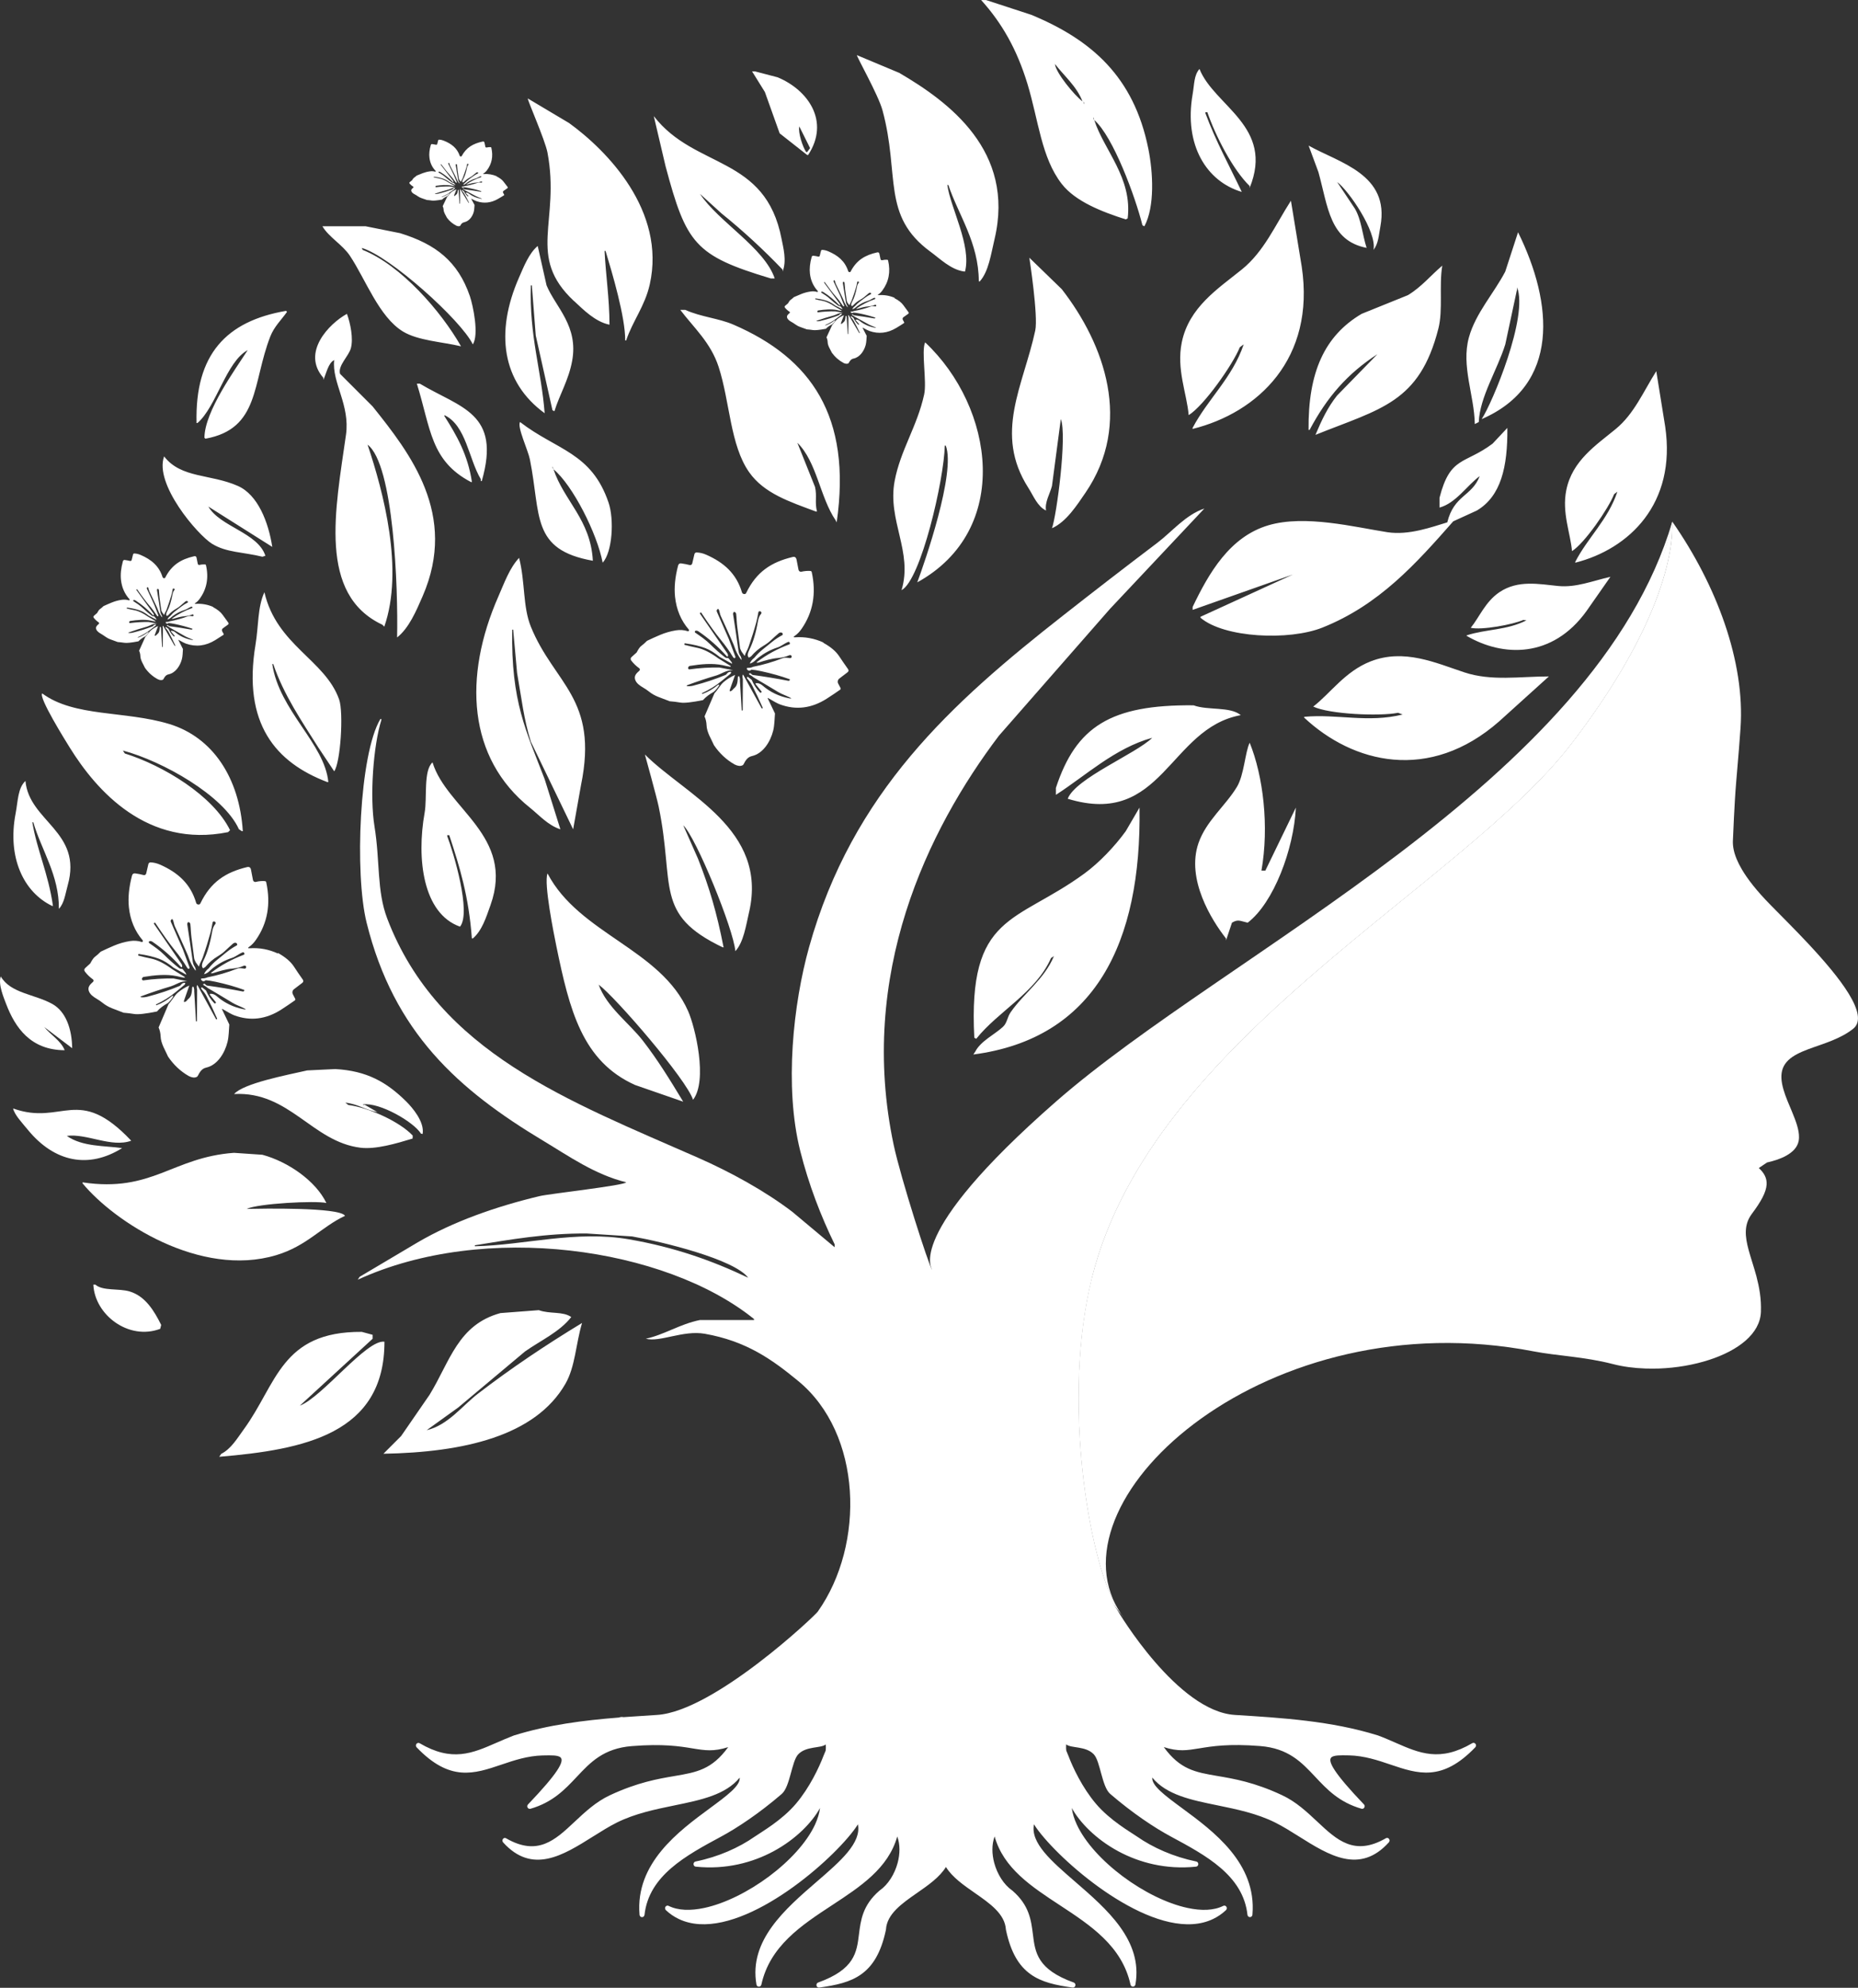 <?xml version="1.0" encoding="UTF-8"?>
<svg id="Calque_2" data-name="Calque 2" xmlns="http://www.w3.org/2000/svg" viewBox="0 0 342.36 366.15">
  <rect x="0" y="0" width="342.36" height="366.15" fill="#333333" stroke="none"/>
  <defs>
    <style>
      .cls-1 {
        fill: #fff;
        stroke-width: 0px;
      }
    </style>
  </defs>
  <g id="Calque_1-2" data-name="Calque 1">
    <g>
      <path class="cls-1" d="m127.71,202.57c2.74-3.56.38-13.4-.91-16.31-5.08-11.5-20.06-14.2-25.91-25.37-.73,1.76,1.18,11.2,1.63,13.41,2.43,11.8,4.77,21.17,14.49,25.55,2.96,1.03,5.92,2.05,8.88,3.08-2.43-4.01-4.66-7.65-7.43-11.23-2.51-3.24-6.69-6.22-8.15-10.33,3.2,2.4,16.21,17.5,17.39,21.2Zm72.29-111.79c8.76-12.81,3.53-27.37-4.35-37.51-1.99-1.93-3.99-3.87-5.98-5.8,0,0,1.66,10.75,1.09,13.41-2.21,10.23-7.69,18.96-1.27,28.99.92,1.43,1.67,3.43,3.26,4.17-.28-1.52.72-3.08,1.09-4.53.54-4.11,1.09-8.21,1.63-12.32,1.19,3.01-.79,17.83-1.63,20.11,2.63-1.16,4.59-4.23,6.16-6.52Zm-73.74-33.7h-.91c2.52,3.32,5.61,6.02,7.07,10.51,2.09,6.45,2.11,14.4,5.62,19.39,2.75,3.91,7.43,5.43,12.32,7.25h.18c-.44-1.79.03-2.78-.36-4.53-1.09-2.72-2.17-5.44-3.26-8.15,3.61,3.53,4.16,10.06,7.07,14.31.06.12.12.24.18.36,2.82-19.61-4.79-30.27-19.02-36.42-2.75-1.19-5.96-1.4-8.88-2.72Zm45.22-10.69c1.7,1.24,3.72,3.28,6.16,3.62h.18c1.22-4.78-2.69-11.72-3.26-15.94h.18c1.88,5.57,5.59,10.6,5.62,17.76h.18c1.64-1.83,2.06-5.02,2.72-7.79,3.84-16.22-8.41-25.27-17.57-30.62-2.6-1.09-5.19-2.17-7.79-3.26-.15.11,3.95,7.34,4.71,10.15,3.26,11.98-.26,19.41,8.88,26.09Zm-33.44,121.58c3.48-15.23-11.74-21.53-19.21-28.99,0,0,2.17,7.82,2.54,9.6,3.02,14.59-.94,19.82,11.78,25.91h.18c-1.26-6.4-2.58-10.9-4.71-16.31-.91-2.05-1.81-4.11-2.72-6.16,2.33,2.18,9.25,19.05,9.6,23.19,1.53-1.7,1.94-4.64,2.54-7.25Zm5.62-143.41c1.69,1.33,3.38,2.66,5.07,3.99h.18c4.07-6.21-.03-11.99-5.62-14.31-1.39-.36-2.78-.72-4.17-1.09h-.54c.79,1.27,1.57,2.54,2.36,3.8.91,2.54,1.81,5.07,2.72,7.61Zm3.62-1.27c.66,1.33,1.33,2.66,1.99,3.99-.18.24-.36.48-.54.73h-.18c-.63-.89-1.53-3.62-1.27-4.71Zm37.5,165.88c-1.55,1.41-4.1,2.62-5.07,4.53-.12.18-.24.36-.36.54,22.37-2.93,31.01-20.5,30.62-45.48-.85,1.45-1.69,2.9-2.54,4.35-2,2.76-4.86,5.78-7.61,7.79-12.65,9.25-21.49,7.28-20.29,30.26.12.06.24.12.36.18,4.07-5.1,10.98-8.51,13.77-14.86.18-.12.36-.24.54-.36-1.75,4.23-5.55,6.84-7.97,10.33-.67.96-.62,1.96-1.45,2.72Zm43.85-57.44c-1.99-1.64-6.04-.83-8.7-1.81-15.29-.15-21.66,3.93-25.37,15.22v1.27c5.53-3.55,10.85-8.6,17.76-10.51-3.04,2.97-14.1,7.44-15.58,11.23,17.5,5.37,18.66-12.99,31.89-15.4Zm-1.63,38.23c1.17-.7,1.52-.3,2.9,0,4.77-3.63,8.5-13.5,8.88-21.2-1.87,3.86-3.74,7.73-5.62,11.6h-.72c1.43-8.14.33-17.39-2.17-23.55-.85,1.73-1.02,5.95-2.36,8.15-2.11,3.49-5.65,6.24-7.07,10.33-2.3,6.65,2.4,14.18,5.07,17.58v.36c.36-1.09.72-2.17,1.09-3.26Zm38.23-76.46c3.02-.79,5.1-4.1,7.43-5.8-1.47,3.79-4.73,3.45-5.98,8.52-2.79.83-7.04,2.43-11.05,1.81-5.98-.93-15.17-3.27-21.92-1.27-7.1,2.11-10.94,8.75-13.95,15.04v.54c6.16-2.17,12.32-4.35,18.48-6.52-5.68,2.6-11.35,5.19-17.03,7.79v.18c4.37,3.72,16.32,4.26,22.47,1.81,10.47-4.18,17.24-11.78,24.1-19.57,1.45-.66,2.9-1.33,4.35-1.99,4.42-2.63,5.69-7.97,5.62-15.22-.91.97-1.81,1.93-2.72,2.9-5.17,3.88-7.8,2.25-9.78,9.97v1.81Zm7.25-15.76c.2-4.65,3.41-9.57,4.89-14.31.72-3.38,1.45-6.76,2.17-10.15v-.36c2.11,5.37-4.55,21.28-6.52,24.28,14.45-6.26,13.19-21.29,6.7-34.42-.79,2.42-1.57,4.83-2.36,7.25-2.04,3.93-5.48,7.68-6.7,12.14-1.44,5.27,1,10.62,1.09,15.94.24-.12.48-.24.72-.36Zm-44.03-13.77c.24-.18.48-.36.72-.54-2.07,6.14-6.64,10.1-9.42,15.4v.18c12.02-2.98,22.66-12.92,20.11-29.9-.66-4.05-1.33-8.09-1.99-12.14-2.93,4.56-4.95,9.36-9.06,12.68-4.36,3.52-9.72,6.93-11.05,13.41-1.02,4.97.94,9.44,1.27,13.41,2.79-1.72,8.12-9.27,9.42-12.5Zm.36-28.63c-2.29-4.83-4.74-9.22-6.7-14.49v-.18h.36c1.49,4.32,4.68,10.57,7.79,13.59v.36c4.62-11.31-6.51-15.06-9.24-21.92-1.03,1.17-.93,2.77-1.27,4.71-1.6,9.29,2.55,16.01,9.06,17.94Zm23.01,10.33c-.82-2.58-.95-5.17-2.17-7.25-1.09-1.63-2.17-3.26-3.26-4.89,2.09,1.53,7.35,9.15,6.7,12.5.9-1.18.93-2.52,1.27-4.35,1.76-9.6-7.59-11.69-13.23-14.86.6,1.63,1.21,3.26,1.81,4.89,1.78,6.42,2.05,12.62,8.88,13.95Zm-56.17-11.78c2.53,3.24,7.42,5.13,11.78,6.52.12-.06.24-.12.36-.18.9-7.49-4.37-12.55-6.16-18.12-.26-.36-.14-.28-.18-.54.06.18.12.36.18.54,3.46,2.97,7.58,14.16,8.88,19.39.12.06.24.12.36.18,1.95-3.63,1.6-9.96.72-14.31-2.68-13.24-10.45-20.03-21.56-24.64-2.78-.91-5.56-1.81-8.33-2.72h-.91c3.86,4.27,6.59,9.1,8.52,15.4,2.06,6.76,2.56,13.63,6.34,18.48Zm4.17-14.68c-.26-.36-.14-.28-.18-.54.06.18.12.36.18.54Zm-.36-.54c-1.49-1.11-4.93-5.29-5.07-6.88,1.69,2.19,4,4.1,5.07,6.88Zm41.85,60.52c3.21-6.04,6.96-10.36,12.5-13.95-2.48,2.54-4.95,5.07-7.43,7.61-1.74,2.19-2.79,4.42-3.99,7.25,11.99-4.82,19.17-5.9,22.65-19.57.88-3.45.1-7.92.72-11.6-2.13,1.8-3.83,3.93-6.34,5.44-2.84,1.15-5.68,2.3-8.52,3.44-6.85,4.05-9.88,10.78-9.78,21.38h.18Zm-70.84-16.13c-.74,1.62.34,7.24-.18,9.6-1.29,5.9-4.37,10.25-5.44,15.94-1.37,7.29,3.41,13.02,1.27,20.11,3.56-1.85,7.84-20.36,7.97-26.63h.18c1.9,4.9-3.91,21.58-5.25,25.19,17.52-9.68,14.17-32.24,1.45-44.21ZM9.58,166.87h.18c-.88-6.08-2.95-10.25-3.8-15.4h.18c1.45,5.04,4.77,9.74,4.71,15.94.99-1.02,1.19-2.78,1.63-4.35,2.79-9.89-7.13-11.73-7.79-19.21-1.41,1.31-1.37,3.66-1.81,5.98-1.56,8.1,1.45,14.49,6.7,17.03Zm2.33,26.57c-.64-1.69-2.65-2.89-3.76-4.26,1.71,1.3,3.43,2.6,5.15,3.9-.05-3.59-1.18-6.77-3.66-8.15-3.26-1.82-7.69-1.94-9.5-5.07-.52,1.42.57,3.97.99,5.07,1.66,4.35,4.51,8.5,10.79,8.52Zm30.12-40.16c.12-.12.24-.24.36-.36-3.11-6.35-12.28-11.9-19.39-14.13-.12-.18-.24-.36-.36-.54,7.29,1.94,18.58,8.28,21.38,14.49.18.12.36.24.54.36h.18c-.62-9.8-5.53-17.32-13.59-19.75-8.14-2.46-17.44-1.24-23.37-5.62-.72.69,4.29,8.71,5.07,9.97,4.93,7.95,14.28,18.57,29.17,15.58Zm-29.72,55.95c3.68-.49,8.22,2.22,11.87.89-9.83-10.41-12.63-2.68-21.76-5.94.24,1.17,1.67,2.65,2.68,3.89,4.96,6.08,11.3,7.23,17.4,3.41-3.15-.46-7.31-.21-10.19-2.25Zm26.81-109.04c2.59,1.6,5.71,1.49,9.24,2.36.18-.06.36-.12.54-.18-1.39-4.26-8.34-5.33-10.51-9.06,3.93,2.48,7.85,4.95,11.78,7.43-.71-4.57-2.65-9.6-6.34-11.23-5.07-2.24-10.45-1.37-13.59-5.44-1.86,5.07,6.12,14.42,8.88,16.13Zm-15.22,137.7c-2.02-.61-4.96-.05-6.34-1.27h-.36c.24,5.54,6.48,10.35,12.32,8.15.06-.24.12-.48.18-.72-1.26-2.53-2.89-5.28-5.8-6.16Zm72.84,11.05c2.88-2.03,6.38-3.59,8.52-6.34-1.54-1.1-3.92-.52-5.98-1.27-2.36.18-4.71.36-7.07.54-7.83,2.14-9.28,8.87-13.05,15.04-1.75,2.54-3.5,5.07-5.25,7.61-1.09,1.09-2.17,2.17-3.26,3.26,14.81-.26,27.98-3.26,33.52-12.86,1.84-3.19,1.91-7.3,3.08-11.23-6.83,4.15-13.07,8.33-19.21,13.05-2.81,2.16-5.53,5.81-9.42,6.7,1.93-1.39,3.87-2.78,5.8-4.17,4.11-3.44,8.21-6.89,12.32-10.33ZM36.4,77.91c3.47-2.99,5.3-11.33,9.24-13.41-2.27,3.53-7.94,11.27-7.97,16.13.06.06.12.12.18.18,10.04-1.82,8.61-10.27,11.96-18.84.72-1.83,2.04-3.05,3.08-4.53-.06-.06-.12-.12-.18-.18-11.01,1.89-16.82,8.02-16.49,20.66h.18Zm34.43,169.23c-3.29-.45-11.42,10.2-15.58,11.78,4.47-4.11,8.94-8.21,13.41-12.32v-.73c-.66-.18-1.33-.36-1.99-.54-14.89-.1-15.66,9.62-21.74,17.94-1.16,1.59-2.35,3.63-4.17,4.53-.12.18-.24.36-.36.54,15.64-1.32,30.46-4.22,30.44-21.2Zm-19.93-15.94c5.64-1.69,8.3-5.19,12.68-7.25-1-1.62-15.57-1.32-18.12-1.27,2.1-1.01,12.69-1.55,14.68-1.09-1.97-4.08-7.06-7.6-11.78-8.88-1.75-.12-3.5-.24-5.25-.36-11.4.83-15.04,7.36-27.9,5.44v.18c5.87,7.11,21.69,17.43,35.69,13.23Zm49.46-155.09c-.61-7.93-2.85-14.21-2.54-23.55h.18c.24,3.08.48,6.16.72,9.24,1.03,4.59,2.05,9.18,3.08,13.77.12.06.24.12.36.18.94-3.06,2.6-5.68,3.26-9.24,1.21-6.5-3.05-9.92-4.71-13.95-.54-2.42-1.09-4.83-1.63-7.25-1.61,1.35-2.54,3.75-3.44,5.8-4.46,10.15-3.13,19.29,4.71,25Zm-2.72,72.66c1.72,1.38,3.3,3.23,5.62,3.99-.97-3.08-1.93-6.16-2.9-9.24-3.4-8.89-6.21-14.19-5.98-27.54h.18c.24,2.66.48,5.31.72,7.97.79,4.49,1.27,8.72,2.54,12.68,2.6,5.37,5.19,10.75,7.79,16.13.48-2.72.97-5.44,1.45-8.15,3.28-16-4.94-18.59-9.24-29.17-1.51-3.72-1.02-8.17-2.17-12.68-1.76,1.89-2.69,4.53-3.8,7.07-6.55,14.87-5.64,29.81,5.8,38.95Zm-14.86,5.07c1.94,5.85,3.59,11.27,4.17,19.02h.18c1.68-1.43,2.44-3.85,3.26-6.16,4.53-12.73-8.1-17.73-10.69-26.27-1.71,1.5-.97,6.55-1.45,9.24-1.53,8.54-.31,18.62,6.52,21.02,2.12-2.63-1.24-13.76-2.36-16.67v-.18h.36Zm23.01-98.38c1.7,1.58,3.89,3.82,6.52,4.35-.02-4.91-.71-9.34-.91-13.59h.18c1.23,4.06,3.66,12.21,3.62,16.49h.18c1.18-3.56,3.45-6.3,4.35-10.33,3.02-13.53-7.86-24.64-14.86-29.71-2.54-1.51-5.07-3.02-7.61-4.53-.15.14,3.18,7.64,3.62,9.96,2.41,12.75-3.97,19.09,4.89,27.36Zm-58.7,63.23c-2.44,14.63,3.73,21.77,13.23,25.37h.18c-.67-7.08-9.05-13.15-10.33-21.74h.18c1.94,5.71,5.32,10.62,8.33,15.4.97,1.45,1.93,2.9,2.9,4.35,1.16-1.55,1.76-10.8.91-13.23-2.59-7.33-11.48-9.92-13.77-19.75-1.27,2.74-1.07,6.26-1.63,9.6Zm94.94-67.4h.72c-1.89-5.64-10.4-10.46-13.77-15.58,1.33,1.21,2.66,2.42,3.99,3.62,3.98,3.21,7.71,6.66,11.23,10.33v.36c.81-2,.1-4.51-.18-5.98-2.96-15.48-15.97-12.82-23.55-22.65.72,3.08,1.45,6.16,2.17,9.24,3.82,14.26,5.39,16.46,19.39,20.66Zm-30.98,52.36c1.81-2,2.13-7.97,1.09-11.05-3.14-9.29-9.58-9.66-16.31-14.86-.59.86,1.47,5.17,1.81,6.89,2.07,10.28.15,16.63,11.6,18.66-.4-7.57-5.34-11.06-7.25-16.85-.26-.36-.14-.28-.18-.54.06.18.12.36.18.54,3.53,2.91,8.05,11.85,9.06,17.21Zm-33.7-32.98h-.54c2.58,8.29,2.5,14.2,9.97,18.12h.18c-.76-5.06-2.84-8.64-5.07-12.14v-.18c4,1.87,4.47,8.08,6.7,11.78v.36h.18c3.63-12.56-3.92-13.46-11.41-17.94Zm.22,138.15c.1.02.2.04.3.06.4-2.25-1.96-4.93-2.97-5.94-3.63-3.61-7.29-5.7-13.13-6.02-1.72.08-3.44.17-5.16.25-3.8.86-11.74,2.38-13.47,4.35,10.19-.54,14.39,8.8,23.29,9.89,2.79.34,6.56-.76,9.6-1.69,0-.18.01-.36.02-.55-2.42-2.58-8.11-5.15-11.88-5.64-.18-.14-.35-.28-.53-.42,2.23.22,3.87,1.41,5.91,1.74-.78-.45-1.56-.9-2.34-1.35l-.27.06-.03-.13c3.02-.4,9.27,3.18,10.66,5.38Zm-17.98-138.87c.53-1.1.89-3.12,1.99-3.62-.46,4.14,2.96,8.23,2.17,13.77-1.96,13.78-5.19,29.39,6.7,34.97.12.12.24.24.36.36,3.64-10.47-.13-24.73-3.08-33.52,4.82,3.61,5.64,26.37,5.44,35.51,2.19-1.73,3.52-4.87,4.71-7.61,6.52-15.02-2.28-26.28-9.24-34.97-1.99-1.99-3.99-3.99-5.98-5.98-.44-1.5,1.58-3.23,1.99-4.71.49-1.78-.08-4.59-.72-6.34-3.28,1.8-8.44,7.11-4.35,11.78v.36Zm4.89-22.83c2.87,4.3,5.36,11.27,9.78,13.95,2.77,1.68,7.25,1.9,10.69,2.72-3.68-6.47-11.08-14.96-18.12-17.76-.06-.12-.12-.24-.18-.36,5.09,1.43,18.32,13.3,20.47,17.76,1.17-1.77.05-7.14-.54-8.88-2.2-6.41-6.3-9.58-12.86-11.6-2.11-.42-4.23-.85-6.34-1.27h-7.97c1.15,1.98,3.71,3.39,5.07,5.44Zm193.12,84.17c.28.11.57.21.85.32-6.29,1.58-12.09-.12-18.05.42l-.15.1c9.02,8.49,23.13,12.05,36.02.72,3.04-2.75,6.09-5.5,9.13-8.25-5.42,0-10.56.9-15.57-.75-5.32-1.76-11.09-4.42-17.26-2.03-4.73,1.84-7.43,5.9-10.59,8.33,2.96,1.42,12.19,1.81,15.61,1.15Zm39.82-40.26c.2-.15.4-.3.6-.46-1.71,5.16-5.48,8.48-7.76,12.93v.15c9.9-2.51,18.67-10.85,16.57-25.09-.55-3.4-1.09-6.79-1.64-10.19-2.42,3.83-4.08,7.86-7.47,10.65-3.59,2.96-8.01,5.81-9.11,11.25-.84,4.18.77,7.93,1.05,11.25,2.3-1.44,6.69-7.79,7.76-10.49Zm-16.72,23.16c.19.03.38.05.56.08-3.62,1.84-7.41,1.6-10.97,2.75l-.08.08c6.71,3.95,15.84,4.18,22.12-4.54,1.47-2.1,2.94-4.21,4.41-6.31-3.31.75-6.32,2.01-9.62,1.69-3.5-.34-7.4-1.17-10.83,1.14-2.63,1.78-3.71,4.64-5.29,6.56,2.01.46,7.71-.58,9.7-1.45Z"/>
      <path class="cls-1" d="m201.18,235.36c11.14-44.47,68.08-71.84,88.51-98.56,20.08-26.26,18.31-40.06,18.45-40.69h0c-15.46,76.71-181.04,94.81-101.08,201.89,0,0,0,0,0,0-.36-.48-.69-.97-.99-1.48-.16-.25-.31-.5-.46-.76-4.95-8.34-10.03-38.01-4.42-60.39Z"/>
      <path class="cls-1" d="m151.7,118.4c1.34.74,2.31,1.55,2.9,2.44.54.8,1.08,1.6,1.64,2.38.18.24.15.46-.09.63l-1.51,1.15c-.27.21-.36.6-.19.92l.43.82c.05.1.02.23-.06.29-.72.51-1.54,1.06-2.46,1.65-2.82,1.81-5.71,2.16-8.67,1.06-.4-.15-1.11-.53-2.15-1.15-.09-.06-.12-.03-.07.07l1.33,2.76c-.09,1.06-.08,2.16-.33,3.16-.51,2.05-1.87,4.23-3.92,4.69-.8.18-1.18.8-1.54,1.51-.04.08-.11.15-.19.19-.39.19-.88.14-1.47-.16-1.51-.86-2.78-2.05-3.79-3.54-.49-1.13-1.33-2.37-1.37-3.7-.02-.55-.14-1.09-.37-1.61l1.83-4.26c.62-.65,1.06-1.52,1.67-2.05.63-.54,1.34-.98,2.13-1.33l-.96,2.71c-.1.28-.02.36.24.25.23-.1.34-.35.55-.51.62-.47.64-1.3.68-2.05,0-.05.04-.09.09-.14.05-.05.14-.03.17.04.11.26.15.52.12.76l.33,5.48s.01.03.03.02h.07s.08-.04.08-.09l.03-5.69c-.12-.47-.1-.75.05-.84l3.41,6.2c.04.07.08.08.14.02l.05-.05s.02-.03.02-.04c-.61-1.39-1.25-2.76-1.95-4.12-.26-.52-.61-.92-.97-1.36,0,0,0-.01,0-.02v-.13s0-.05.04-.04c.05,0,.09-.01.12-.05l.72.56c.39.91.89,1.68,1.52,2.32.07.07.15.07.23,0l.06-.05s.04-.08,0-.13l-1.08-1.34c-.06-.08-.01-.2.08-.2.45-.02.81.13,1.19.45,1.41,1.21,3.04,1.99,4.9,2.35.49.09.51.03.06-.19-.71-.35-1.44-.58-2.1-.98-1.48-.9-2.98-1.79-4.49-2.67-.22-.19-.47-.36-.74-.51-.21-.12-.2-.2.03-.26.01,0,.05,0,.11-.02.21.21.36.32.44.33,2.15.29,4.34.65,6.57,1.08.08.01.16-.02.2-.09l.05-.08s.01-.11-.04-.13c-1.61-.58-3.35-1.07-5.21-1.47-.75-.16-1.35-.26-1.82-.29-.32.28-.6.25-.84-.09-.07-.1,0-.24.11-.24.38.01.73-.05,1.04-.2,1.85-.36,3.66-.89,5.42-1.58.46-.18.87-.07,1.34-.02.18.02.29-.05.33-.22.03-.12-.03-.25-.14-.3-.1-.04-.2-.05-.3,0-.65.28-1.32.44-2.02.5-1.26.1-2.39.45-3.6.83-.1.03-.21.04-.32.03-.09-.01-.1-.05-.02-.11,1.78-1.36,3.77-2.44,5.97-3.26.09-.03.13-.13.1-.23l-.03-.09c-.04-.11-.16-.17-.27-.13-.72.28-1.27.8-2.02,1.04-1.22.39-2.37,1.01-3.48,1.86-.55.42-.79.87-1.59,1.1.14-.39.42-.75.84-1.07.47-.58.99-1.1,1.57-1.56.68-.54,1.24-1,1.7-1.37.57-.47,1.2-.88,1.89-1.25.06-.03.1-.11.09-.19-.04-.21-.17-.3-.39-.3-.13,0-.26.05-.36.14-.5.43-1,.88-1.5,1.35-.32.31-.77.64-1.34.98-.82.49-1.58,1.14-2.26,1.94l-.39.23c-.32-.26-.28-.76.1-1.51.65-1.27,1.18-3.01,1.57-5.24.1-.56.28-1,.56-1.31.06-.07.08-.14.07-.23-.02-.13-.11-.22-.25-.25-.18-.04-.29.04-.32.23-.11.67-.24,1.29-.39,1.84-.36,1.33-.83,2.82-1.39,4.44-.1.28-.22.56-.38.85-.14.26-.26.54-.35.86l-.56-.76c-.12-.28-.27-.46-.31-.77-.16-1.27-.33-2.54-.5-3.81-.11-.82-.11-1.6-.2-2.38-.02-.2-.13-.33-.32-.38-.11-.03-.19.05-.24.24-.02.06-.02.12-.01.18.37,2.35.7,4.6,1,6.76.05.32.15.61.31.86.15.23.23.46.24.7,0,.11-.02.12-.09.03-.53-.71-.93-1.49-1.21-2.34-.18-.55-.43-1.02-.64-1.54-.62-1.39-1.24-2.77-1.88-4.14-.14-.31-.19-.7-.3-1.04-.11-.32-.25-.35-.42-.07-.05.08-.06.18-.02.27l2.22,5.07,1.23,3.33s-.04.09-.06.12c-.05.09-.11.11-.2.06-.09-.06-.16-.11-.19-.17-.68-1.13-1.43-2.18-2.25-3.17-.94-1.14-2.15-2.81-3.61-5.02-.02-.04-.07-.05-.11-.02l-.12.08s-.04.07-.02.1l5.09,7.38c.08.12.11.26.08.4l-.02.08c-.02.08-.11.1-.16.05-1.64-1.82-3.38-3.35-5.23-4.61-.2-.13-.39-.18-.56-.13-.16.05-.19.27-.05.36.99.67,1.91,1.3,2.76,2.14.86.85,1.75,1.64,2.68,2.37.15.12.32.17.51.15.09,0,.16.03.22.1l.47.59c.12.14.16.3.14.48,0,.01,0,.01,0,0v-.08s-.01-.03-.02-.04l-2.27-1.25c-.95-.77-1.83-1.31-2.65-1.62-.99-.38-2.23-.67-3.72-.88-.07,0-.11.02-.12.09l-.02.1s.02.08.05.09c.76.2,1.54.38,2.32.54,1.13.23,2.43.88,3.91,1.96l2.23,1.38s.05.06.04.11c-.01.04-.03.05-.05.05-.47-.07-.94-.17-1.4-.29-1.92-.41-4.07-.2-6.09.13-.07.01-.13.05-.18.1-.12.13-.15.26-.11.39.04.1.13.16.23.15,1.85-.26,3.69-.38,5.53-.34l2.52.49c-.56-.02-1.11.1-1.64.35-.69.33-1.15.52-1.36.59-1.84.54-3.63,1.14-5.38,1.79-.29.11-.28.18.02.21.31.03.68,0,1.1-.12,2.09-.54,4.03-1.19,5.84-1.94.08-.03.15-.09.21-.17.24-.33.52-.46.84-.39-.01.18-.07.31-.19.39-.25.19-.78.62-1.6,1.3-1,.83-2.2,1.58-3.6,2.23,0,0-.01.01,0,.02l.03.07s.04.05.08.04c1.04-.38,2-.94,2.88-1.69.02-.02.05-.03.08-.03.03,0,.05,0,.07.02.05.03.06.07.03.13-.26.44-.58.83-.96,1.17-.85.47-1.52.98-2.01,1.54-2.08.42-3.47.57-4.17.45-.63-.11-1.29-.19-1.97-.24-.69-.26-1.4-.53-2.14-.82-.6-.24-1.15-.55-1.65-.95-.35-.28-.73-.53-1.12-.76-.58-.34-1.25-.79-1.46-1.48-.22-.74.32-1.2.78-1.61.14-.12.13-.35-.02-.46-.55-.39-1.03-.85-1.45-1.39-.19-.25-.18-.48.06-.69l.91-.82c.33-.62.59-1,.8-1.16.4-.31.78-.64,1.12-.99.78-.38,1.58-.74,2.41-1.09.95-.4,1.93-.68,2.93-.84.75-.12,1.47-.07,2.17.16.11.03.21-.04.22-.16,0-.06-.01-.11-.05-.16-1.43-1.66-2.27-3.67-2.52-6.02-.18-1.7,0-3.62.56-5.74.08-.32.28-.46.6-.41.56.08,1.07.18,1.54.3.21.05.42-.08.47-.3l.4-1.7c.04-.19.21-.32.39-.32.6.02,1.21.16,1.81.43,3.23,1.43,5.53,3.46,6.56,6.92.04.14.15.25.28.29.24.07.41.02.5-.18,1.89-3.91,4.64-5.68,8.55-6.62.4-.1.64.06.73.49.13.65.25,1.26.36,1.86.05.25.28.41.52.36.59-.13,1.15-.18,1.67-.14.13.01.22.09.25.22.86,3.93.23,7.41-1.87,10.44-.39.56-.81.99-1.25,1.29-.3.2-.27.29.08.27,1.8-.12,3.53.2,5.19.96h0Zm13.17-63.53c-.95-.41-1.93-.58-2.96-.51-.2.01-.22-.03-.05-.14.25-.16.49-.39.71-.69,1.2-1.61,1.56-3.47,1.07-5.56-.02-.07-.06-.11-.14-.12-.3-.02-.62,0-.95.08-.13.03-.27-.06-.3-.19-.07-.32-.13-.65-.21-.99-.05-.22-.18-.31-.41-.26-2.24.5-3.81,1.44-4.89,3.53-.05.1-.15.13-.29.09-.08-.02-.14-.08-.16-.16-.59-1.84-1.9-2.93-3.75-3.69-.35-.14-.69-.22-1.04-.23-.1,0-.2.07-.22.17l-.23.91c-.03.12-.15.19-.27.16-.27-.07-.56-.12-.88-.16-.18-.02-.29.05-.34.22-.32,1.13-.42,2.15-.32,3.06.14,1.25.62,2.32,1.44,3.21.02.02.03.05.03.09,0,.06-.07.1-.13.09-.4-.12-.81-.15-1.24-.08-.57.08-1.13.23-1.68.45-.47.19-.93.38-1.37.58-.2.19-.41.36-.64.53-.12.08-.27.29-.45.62l-.52.44c-.13.11-.14.23-.03.37.24.29.52.54.83.74.09.06.09.18.01.24-.26.22-.58.46-.45.86.12.36.5.61.83.79.22.12.44.26.64.41.29.21.6.38.94.5.42.16.83.3,1.22.44.39.03.77.07,1.13.13.4.06,1.19-.02,2.38-.24.28-.3.66-.57,1.15-.82.22-.18.4-.39.55-.63.02-.03.01-.05-.02-.07-.01,0-.02,0-.04-.01-.02,0-.03,0-.05.01-.5.4-1.05.7-1.64.9-.02,0-.04,0-.05-.02l-.02-.04s0,0,0-.01c.8-.35,1.48-.75,2.05-1.19.47-.36.77-.6.91-.69.07-.05.1-.12.11-.21-.18-.04-.34.04-.48.21-.03.04-.07.07-.12.09-1.03.4-2.14.74-3.34,1.03-.24.06-.45.08-.63.06-.17-.02-.18-.05-.01-.11,1-.35,2.02-.66,3.07-.95.12-.03.38-.14.78-.31.3-.13.62-.2.94-.19l-1.44-.26c-1.05-.02-2.1.04-3.16.18-.06,0-.11-.02-.13-.08-.03-.07,0-.14.06-.21.03-.03.06-.05.1-.05,1.16-.18,2.39-.29,3.48-.07.26.06.53.12.8.15.01,0,.02,0,.03-.03,0-.02,0-.04-.02-.06l-1.27-.73c-.84-.57-1.59-.92-2.23-1.04-.45-.08-.89-.18-1.32-.29-.02,0-.03-.02-.03-.05v-.05s.04-.06.08-.05c.85.11,1.56.27,2.12.47.47.17.97.45,1.51.86l1.3.66s.01.01.01.02v.04s0,0,0,0c.01-.1-.01-.18-.08-.25l-.27-.32s-.07-.06-.12-.05c-.11,0-.21-.02-.29-.08-.53-.39-1.04-.81-1.53-1.26-.49-.45-1.01-.79-1.58-1.14-.08-.05-.06-.17.03-.19.1-.03.2,0,.32.07,1.06.67,2.05,1.49,2.99,2.46.03.03.08.02.09-.02v-.04c.03-.08.01-.15-.04-.22l-2.91-3.93s0-.04,0-.05l.07-.04s.05,0,.06.01c.84,1.18,1.53,2.07,2.06,2.67.47.53.89,1.09,1.28,1.69.02.03.06.06.11.09.05.03.09.02.11-.03.01-.02.02-.04.03-.06l-.7-1.78-1.27-2.7s-.02-.1.01-.14c.1-.15.18-.13.24.04.06.18.09.39.17.55.36.73.72,1.46,1.07,2.21.12.28.26.52.37.82.16.45.39.87.69,1.25.04.04.05.04.05-.02,0-.13-.05-.25-.14-.37-.09-.14-.15-.29-.18-.46-.17-1.15-.36-2.35-.57-3.6,0-.03,0-.06,0-.09.03-.1.08-.14.14-.13.11.03.17.09.18.2.05.42.05.83.11,1.27.1.68.19,1.35.29,2.03.02.17.11.26.18.41l.32.41c.05-.17.12-.32.2-.46.09-.15.16-.3.22-.45.32-.86.59-1.65.79-2.37.09-.3.16-.62.22-.98.02-.1.08-.14.18-.12.08.02.13.06.14.13,0,.04,0,.08-.04.12-.16.17-.26.4-.32.7-.22,1.19-.52,2.12-.89,2.79-.22.4-.24.67-.06.8l.22-.12c.39-.43.82-.77,1.29-1.03.33-.18.58-.36.77-.52.28-.25.57-.49.85-.72.06-.05.13-.07.21-.08.13,0,.2.05.22.16,0,.04-.01.08-.05.1-.39.19-.75.41-1.08.66-.26.2-.58.44-.97.73-.33.24-.63.52-.89.83-.24.17-.4.36-.48.57.46-.12.6-.36.91-.58.63-.45,1.29-.78,1.99-.99.43-.13.74-.41,1.15-.55.06-.02.13,0,.16.07l.02.05s0,.1-.06.12c-1.25.44-2.39,1.01-3.41,1.74-.04.03-.04.05.01.06.06,0,.12,0,.18-.02.69-.2,1.33-.39,2.06-.44.4-.03.78-.12,1.15-.27.06-.02.11-.02.17,0,.06.03.1.09.08.16-.02.09-.08.13-.19.12-.27-.03-.5-.09-.77,0-1.01.37-2.04.65-3.09.84-.18.08-.38.11-.59.11-.07,0-.1.07-.06.13.14.18.3.2.48.05.27.02.61.07,1.04.15,1.06.21,2.06.47,2.98.78.03,0,.04.04.02.07l-.03.04s-.07.05-.12.05c-1.27-.23-2.53-.42-3.76-.58-.05,0-.13-.06-.25-.18-.03,0-.05,0-.06.01-.13.03-.14.07-.02.14.15.08.29.17.42.27.86.47,1.72.94,2.57,1.42.38.22.8.34,1.2.52.26.12.25.15-.03.1-1.06-.19-1.99-.61-2.8-1.25-.22-.17-.42-.25-.68-.24-.05,0-.08.06-.05.11l.62.71s.02.05,0,.07l-.03.03s-.09.04-.13,0c-.36-.34-.65-.75-.87-1.24l-.41-.3s-.04.03-.07.03c-.02,0-.03,0-.02.02v.07s0,0,0,.01c.21.23.4.45.55.72.4.72.77,1.45,1.11,2.19,0,0,0,.01,0,.02l-.03.03s-.06.03-.08-.01l-1.95-3.31c-.08.04-.09.19-.03.45l-.02,3.03s-.02.04-.04.04h-.04s-.01,0-.02-.01l-.19-2.92c.01-.13-.01-.26-.07-.4-.02-.04-.07-.05-.1-.02-.03.03-.05.05-.05.08-.03.4-.04.84-.39,1.09-.12.09-.18.22-.31.27-.15.06-.19.02-.14-.13l.55-1.44c-.45.18-.86.42-1.22.71-.35.28-.6.75-.95,1.1l-1.05,2.27c.13.28.2.56.21.86.02.71.5,1.37.78,1.97.58.8,1.3,1.43,2.16,1.89.34.16.62.19.84.09.05-.02.08-.06.11-.1.2-.37.42-.71.88-.8,1.17-.24,1.95-1.41,2.24-2.5.14-.54.14-1.12.19-1.68l-.76-1.47c-.03-.06-.02-.07.04-.04.59.33,1,.53,1.23.61,1.69.59,3.34.4,4.95-.57.52-.31.99-.61,1.4-.88.05-.04.07-.1.04-.16l-.24-.44c-.09-.17-.05-.38.11-.49l.86-.61c.13-.09.15-.21.05-.34-.32-.42-.63-.84-.93-1.27-.34-.47-.89-.91-1.66-1.3h0Zm-125.58,56.93c-1.03-.45-2.1-.64-3.23-.57-.22.02-.24-.04-.05-.16.28-.18.54-.44.78-.77,1.31-1.8,1.7-3.86,1.16-6.2-.02-.08-.07-.13-.15-.13-.33-.02-.67,0-1.04.09-.15.03-.29-.06-.32-.21-.07-.35-.15-.72-.22-1.1-.05-.25-.2-.35-.45-.29-2.44.56-4.14,1.61-5.32,3.93-.06.11-.16.15-.31.1-.08-.03-.15-.09-.18-.17-.64-2.05-2.07-3.26-4.08-4.11-.38-.16-.75-.25-1.13-.26-.11,0-.22.07-.24.19l-.25,1.01c-.03.13-.16.21-.29.18-.29-.07-.61-.13-.96-.18-.2-.03-.32.06-.37.25-.35,1.26-.46,2.4-.35,3.41.15,1.39.68,2.59,1.57,3.57.02.03.03.06.03.1,0,.07-.07.12-.14.1-.43-.13-.88-.16-1.35-.09-.63.09-1.23.26-1.82.5-.51.21-1.01.42-1.5.65-.21.21-.45.4-.7.59-.13.09-.29.32-.49.69l-.56.49c-.14.12-.16.26-.04.41.26.32.56.6.9.83.09.06.1.2.02.27-.29.25-.63.52-.49.96.13.41.55.67.91.88.24.14.47.29.69.45.31.23.65.42,1.03.56.46.18.9.34,1.33.49.42.03.83.08,1.23.14.43.07,1.3-.02,2.6-.27.31-.33.72-.64,1.25-.92.24-.2.44-.44.6-.7.02-.03.01-.06-.02-.08-.01,0-.03-.01-.04-.01-.02,0-.04,0-.05.02-.54.44-1.14.78-1.79,1.01-.02,0-.04,0-.05-.02l-.02-.04s0,0,0-.01c.87-.39,1.61-.83,2.24-1.33.51-.4.84-.66,1-.77.07-.05.11-.13.12-.23-.2-.04-.37.04-.52.23-.03.04-.08.08-.13.1-1.12.44-2.34.83-3.63,1.15-.26.06-.49.09-.69.07-.19-.02-.19-.06-.02-.12,1.09-.39,2.2-.74,3.34-1.06.13-.04.41-.15.84-.35.33-.15.67-.22,1.02-.21l-1.57-.29c-1.14-.02-2.29.05-3.44.2-.06,0-.12-.03-.15-.09-.03-.08,0-.16.07-.23.03-.03.07-.05.11-.06,1.26-.2,2.6-.33,3.79-.08.29.07.58.13.87.17.01,0,.02,0,.03-.03,0-.03,0-.05-.03-.06l-1.39-.82c-.92-.64-1.73-1.03-2.43-1.16-.49-.09-.97-.2-1.44-.32-.02,0-.04-.03-.03-.05v-.06s.05-.06.09-.06c.93.12,1.7.3,2.31.52.51.18,1.06.5,1.65.96l1.41.74s.01.01.02.02v.05s0,0,0,0c.02-.11-.01-.2-.09-.28l-.29-.35s-.08-.06-.14-.06c-.12,0-.22-.02-.32-.09-.58-.43-1.13-.9-1.67-1.41-.53-.5-1.1-.88-1.72-1.27-.09-.06-.07-.19.03-.22.11-.03.22,0,.35.08,1.15.74,2.23,1.66,3.25,2.74.03.03.09.02.1-.03v-.05c.03-.09.01-.17-.04-.24l-3.17-4.38s0-.05.01-.06l.07-.05s.05,0,.07.01c.91,1.31,1.66,2.3,2.25,2.98.51.59.97,1.21,1.4,1.88.02.03.06.07.12.1.05.03.09.02.12-.03.01-.02.03-.04.04-.07l-.76-1.98-1.38-3.01c-.02-.05-.02-.11.01-.16.11-.16.2-.15.26.04.07.2.1.43.19.62.4.81.78,1.63,1.17,2.46.13.31.29.58.4.91.17.51.42.97.75,1.39.04.05.06.04.05-.02,0-.14-.06-.28-.15-.42-.1-.15-.16-.32-.19-.51-.19-1.28-.39-2.62-.62-4.01,0-.03,0-.07,0-.11.04-.11.09-.16.15-.14.12.03.18.1.2.22.05.47.05.93.12,1.41.11.76.21,1.51.31,2.26.03.19.12.29.19.46l.35.45c.06-.19.13-.36.22-.51.1-.17.18-.34.24-.5.35-.96.64-1.84.87-2.63.09-.33.17-.69.24-1.09.02-.11.09-.16.2-.14.09.02.14.07.16.15,0,.05,0,.09-.04.13-.17.19-.28.44-.35.78-.24,1.32-.57,2.36-.97,3.11-.24.44-.26.74-.06.89l.24-.14c.42-.48.89-.86,1.4-1.15.36-.2.64-.4.83-.58.31-.28.62-.55.93-.8.06-.05.14-.08.23-.09.14,0,.22.05.24.18,0,.05-.01.09-.05.11-.43.21-.82.46-1.18.74-.28.22-.64.49-1.06.81-.36.27-.68.58-.97.93-.26.19-.43.4-.52.64.5-.13.65-.4.99-.65.69-.5,1.41-.87,2.16-1.1.47-.14.81-.45,1.26-.62.07-.02.14.01.17.08l.02.05c.02.05,0,.12-.06.13-1.37.49-2.6,1.13-3.71,1.94-.05.03-.04.05.02.06.07,0,.13,0,.2-.02.75-.22,1.45-.43,2.24-.49.43-.03.85-.13,1.26-.3.06-.03.12-.02.18,0,.07.03.11.11.09.18-.02.1-.09.14-.21.13-.29-.03-.54-.1-.83.01-1.09.41-2.22.72-3.37.94-.19.09-.41.13-.65.12-.07,0-.11.08-.07.14.15.2.32.22.52.05.29.02.67.08,1.13.17,1.16.24,2.24.53,3.24.87.03.01.04.05.02.08l-.03.05s-.08.06-.13.05c-1.39-.25-2.75-.47-4.09-.64-.05,0-.14-.07-.28-.2-.04,0-.06.01-.07.01-.14.03-.15.08-.02.15.17.09.32.19.46.3.94.52,1.87,1.05,2.79,1.58.41.24.87.38,1.31.58.28.13.27.17-.04.11-1.16-.21-2.17-.68-3.05-1.4-.23-.19-.46-.28-.74-.27-.06,0-.09.07-.05.12l.67.79s.02.05,0,.07l-.04.03s-.1.04-.14,0c-.39-.38-.71-.84-.95-1.38l-.45-.33s-.05.04-.08.03c-.02,0-.03,0-.03.03v.07s0,0,0,.01c.22.26.44.5.6.81.43.8.83,1.62,1.21,2.44,0,0,0,.02-.01.03l-.03.03s-.06.03-.09-.01l-2.12-3.68c-.09.05-.1.22-.03.5l-.02,3.38s-.02.05-.05.05h-.05s-.02,0-.02-.01l-.2-3.25c.01-.14-.01-.29-.08-.45-.02-.04-.07-.05-.1-.02-.03.03-.05.06-.06.09-.03.44-.04.94-.42,1.22-.13.1-.2.24-.34.31-.16.07-.21.02-.15-.15l.6-1.61c-.49.2-.93.47-1.32.79-.38.32-.65.83-1.04,1.22l-1.14,2.53c.14.31.22.63.23.95.02.79.54,1.53.85,2.2.63.89,1.41,1.59,2.36,2.1.37.18.67.21.92.1.05-.02.09-.06.12-.11.22-.42.46-.79.96-.89,1.28-.27,2.12-1.57,2.44-2.78.16-.6.15-1.24.2-1.88l-.83-1.64c-.03-.06-.02-.07.04-.04.64.37,1.09.59,1.33.68,1.84.65,3.64.44,5.39-.63.57-.35,1.08-.68,1.53-.98.06-.04.07-.11.04-.17l-.27-.49c-.1-.19-.05-.42.12-.54l.94-.68c.15-.11.16-.23.06-.38-.35-.47-.68-.94-1.02-1.41-.37-.53-.97-1.01-1.8-1.45h0Zm11.92,63.84c-1.66-.77-3.4-1.09-5.21-.97-.35.03-.38-.06-.08-.27.45-.31.87-.74,1.26-1.31,2.12-3.06,2.74-6.58,1.88-10.56-.03-.14-.11-.21-.25-.23-.53-.04-1.09,0-1.68.15-.24.06-.47-.11-.52-.36-.12-.6-.24-1.23-.36-1.88-.08-.43-.33-.59-.73-.49-3.94.95-6.7,2.74-8.6,6.69-.09.19-.26.25-.5.18-.14-.04-.24-.15-.28-.3-1.03-3.5-3.35-5.55-6.59-7-.61-.27-1.22-.42-1.82-.44-.18,0-.35.13-.39.32l-.4,1.72c-.05.22-.27.36-.47.3-.47-.13-.99-.23-1.55-.31-.32-.04-.52.1-.6.42-.56,2.15-.75,4.08-.57,5.81.25,2.37,1.09,4.4,2.53,6.08.04.05.05.1.05.16-.01.12-.12.2-.22.16-.7-.23-1.43-.28-2.18-.16-1.01.16-1.99.44-2.95.85-.83.35-1.63.72-2.42,1.1-.35.35-.72.69-1.13,1-.2.16-.47.55-.8,1.17l-.91.83c-.23.21-.25.44-.06.69.42.55.91,1.02,1.46,1.41.15.11.16.34.02.46-.46.42-1.01.88-.79,1.63.21.69.89,1.15,1.47,1.49.39.23.77.49,1.12.77.5.4,1.06.72,1.66.96.74.3,1.46.57,2.15.83.69.06,1.35.14,1.98.24.7.12,2.1-.04,4.19-.46.49-.57,1.17-1.09,2.02-1.56.39-.35.71-.74.97-1.19.03-.06.02-.1-.03-.13-.02-.01-.04-.02-.07-.02-.03,0-.06,0-.08.03-.88.76-1.85,1.33-2.89,1.71-.04.01-.07,0-.08-.04l-.03-.07s0-.01,0-.02c1.4-.66,2.61-1.42,3.61-2.26.83-.69,1.36-1.13,1.61-1.32.12-.09.18-.22.19-.4-.32-.07-.6.07-.84.4-.05.08-.12.13-.21.17-1.82.76-3.77,1.41-5.87,1.96-.43.11-.8.15-1.11.12-.31-.03-.31-.1-.02-.21,1.76-.66,3.56-1.26,5.41-1.81.21-.06.67-.26,1.37-.59.54-.25,1.09-.37,1.65-.35l-2.54-.5c-1.85-.03-3.7.08-5.56.35-.1.01-.2-.05-.24-.15-.05-.13-.01-.26.11-.39.05-.06.11-.09.18-.1,2.04-.33,4.2-.55,6.13-.14.46.12.93.22,1.4.29.02,0,.04-.01.05-.05.01-.05,0-.08-.04-.11l-2.24-1.39c-1.48-1.09-2.79-1.75-3.93-1.98-.79-.16-1.56-.34-2.33-.55-.04,0-.06-.05-.05-.09l.02-.1c.01-.07.05-.1.12-.1,1.5.21,2.74.51,3.74.89.82.31,1.71.86,2.66,1.64l2.29,1.26s.02.02.02.04v.08s0,.01,0,0c.02-.18-.02-.34-.14-.48l-.47-.6c-.06-.07-.13-.1-.22-.1-.19.01-.36-.04-.51-.16-.93-.73-1.83-1.54-2.69-2.4-.85-.85-1.78-1.49-2.77-2.17-.14-.1-.11-.32.05-.37.17-.05.36,0,.56.13,1.86,1.27,3.61,2.82,5.26,4.66.05.06.14.03.16-.05l.02-.08c.03-.15,0-.28-.08-.41l-5.12-7.46s-.01-.08.02-.1l.12-.08s.09-.01.11.02c1.48,2.23,2.69,3.92,3.63,5.07.82,1,1.57,2.07,2.26,3.21.04.06.1.12.19.17.08.05.15.03.2-.06.02-.03.04-.08.06-.12l-1.24-3.37-2.24-5.12c-.04-.09-.03-.19.02-.27.18-.28.32-.25.43.08.11.34.16.74.3,1.05.64,1.38,1.27,2.78,1.89,4.18.21.52.47,1,.65,1.55.28.86.69,1.65,1.22,2.37.06.08.09.07.09-.03,0-.24-.09-.48-.24-.71-.16-.26-.26-.55-.31-.87-.3-2.18-.64-4.46-1.01-6.84,0-.06,0-.12.01-.18.06-.19.14-.27.24-.24.19.05.29.18.32.38.09.8.09,1.58.2,2.41.17,1.29.34,2.57.5,3.85.04.32.19.5.31.78l.56.77c.09-.32.21-.61.35-.87.16-.29.28-.58.38-.86.57-1.64,1.03-3.14,1.4-4.49.15-.56.28-1.18.39-1.86.03-.19.14-.27.32-.23.14.03.23.11.25.25.01.08,0,.16-.07.23-.27.32-.46.76-.56,1.33-.39,2.25-.92,4.01-1.57,5.3-.39.75-.42,1.26-.1,1.52l.39-.24c.69-.81,1.44-1.47,2.27-1.96.58-.35,1.03-.68,1.35-.99.5-.48,1-.93,1.5-1.37.1-.09.23-.14.37-.15.22,0,.35.09.4.3.01.08-.02.15-.09.19-.69.37-1.32.79-1.9,1.26-.46.38-1.03.84-1.71,1.39-.58.46-1.1.99-1.57,1.58-.42.32-.7.69-.85,1.08.8-.23,1.05-.68,1.6-1.11,1.11-.86,2.28-1.49,3.5-1.88.75-.24,1.31-.77,2.03-1.05.11-.04.23.02.27.13l.03.09c.04.09-.01.2-.1.23-2.21.83-4.21,1.92-6,3.3-.08.06-.07.09.02.11.11.01.22,0,.32-.03,1.22-.38,2.35-.74,3.62-.84.7-.06,1.38-.22,2.03-.51.1-.04.2-.04.3,0,.11.05.17.18.14.3-.04.17-.15.24-.33.22-.47-.05-.88-.17-1.35.02-1.77.69-3.58,1.23-5.45,1.59-.31.15-.66.21-1.05.2-.12,0-.18.14-.11.24.24.34.52.37.84.09.47.03,1.08.13,1.83.29,1.87.4,3.62.9,5.24,1.49.05.02.07.08.04.13l-.05.08c-.05.07-.12.1-.2.09-2.24-.43-4.45-.8-6.61-1.09-.08,0-.23-.12-.45-.34-.06.01-.09.02-.11.02-.23.06-.24.14-.03.26.27.15.52.33.74.52,1.52.89,3.03,1.79,4.52,2.7.67.41,1.4.64,2.11,1,.46.23.44.29-.06.19-1.87-.37-3.51-1.16-4.92-2.38-.38-.33-.74-.48-1.19-.46-.09,0-.14.12-.08.2l1.09,1.35s.03.09,0,.13l-.06.05c-.08.07-.15.07-.23,0-.63-.64-1.14-1.43-1.53-2.35l-.73-.57s-.07.06-.12.06c-.03,0-.05.01-.04.04v.13s.01.01.01.02c.36.44.71.85.98,1.37.7,1.37,1.35,2.76,1.96,4.16,0,.01,0,.03-.02.04l-.05.06c-.06.06-.1.05-.14-.02l-3.43-6.27c-.15.08-.16.37-.05.85l-.03,5.75s-.03.08-.08.08h-.07s-.02,0-.03-.02l-.33-5.54c.02-.24-.02-.5-.12-.77-.03-.07-.12-.09-.17-.04-.05.05-.08.1-.09.15-.05.76-.07,1.6-.69,2.08-.21.16-.32.42-.55.52-.26.11-.34.03-.24-.25l.96-2.74c-.79.35-1.51.79-2.14,1.34-.62.54-1.05,1.42-1.68,2.08l-1.84,4.31c.23.53.35,1.07.37,1.63.04,1.34.88,2.6,1.37,3.74,1.02,1.51,2.29,2.71,3.81,3.58.59.3,1.09.36,1.48.16.08-.04.14-.1.19-.19.36-.71.74-1.34,1.54-1.52,2.07-.46,3.43-2.67,3.94-4.74.25-1.02.24-2.12.33-3.2l-1.34-2.79c-.05-.1-.03-.13.07-.07,1.04.62,1.76,1.01,2.16,1.16,2.97,1.11,5.88.75,8.71-1.07.92-.6,1.74-1.15,2.47-1.67.09-.07.12-.19.07-.3l-.43-.83c-.17-.32-.08-.72.2-.93l1.52-1.16c.24-.18.27-.39.09-.64-.56-.79-1.11-1.59-1.64-2.41-.6-.9-1.57-1.72-2.92-2.47h0ZM91.5,32.45c-.75-.31-1.53-.44-2.35-.39-.16.01-.17-.03-.04-.11.2-.12.39-.3.57-.52.95-1.23,1.23-2.64.85-4.23-.01-.06-.05-.09-.11-.09-.24-.02-.49,0-.76.06-.11.02-.21-.04-.23-.15-.05-.24-.11-.49-.16-.75-.04-.17-.15-.24-.33-.2-1.77.38-3.02,1.1-3.87,2.68-.04.08-.12.1-.23.07-.06-.02-.11-.06-.13-.12-.47-1.4-1.51-2.23-2.97-2.8-.27-.11-.55-.17-.82-.18-.08,0-.16.05-.18.13l-.18.69c-.02.09-.12.14-.21.12-.21-.05-.45-.09-.7-.12-.14-.02-.23.04-.27.17-.25.86-.34,1.64-.25,2.33.11.95.49,1.77,1.14,2.44.02.02.02.04.02.07,0,.05-.05.08-.1.07-.32-.09-.64-.11-.98-.06-.45.06-.9.18-1.33.34-.37.14-.74.29-1.09.44-.16.14-.33.28-.51.4-.09.06-.21.22-.36.47l-.41.33c-.1.08-.11.18-.03.28.19.22.41.41.66.56.07.04.07.14.01.19-.21.17-.46.35-.35.65.09.28.4.46.66.6.18.09.35.2.5.31.23.16.48.29.75.38.33.12.66.23.97.33.31.02.61.05.89.1.32.05.95-.02,1.89-.18.22-.23.53-.44.91-.62.17-.14.32-.3.44-.48.01-.02,0-.04-.01-.05,0,0-.02,0-.03,0-.01,0-.03,0-.04.01-.4.3-.83.53-1.3.69-.02,0-.03,0-.04-.02v-.03s-.01,0,0,0c.63-.27,1.17-.57,1.63-.91.37-.28.61-.45.72-.53.05-.03.08-.09.09-.16-.14-.03-.27.03-.38.16-.02.03-.06.05-.09.07-.82.3-1.7.57-2.64.79-.19.04-.36.06-.5.05-.14-.01-.14-.04-.01-.08.79-.26,1.6-.51,2.43-.73.1-.03.3-.1.61-.24.24-.1.49-.15.74-.14l-1.14-.2c-.83-.01-1.67.03-2.5.14-.05,0-.09-.02-.11-.06-.02-.05,0-.11.05-.16.02-.02.05-.04.08-.04.92-.13,1.89-.22,2.76-.05.21.05.42.09.63.12,0,0,.02,0,.02-.02,0-.02,0-.03-.02-.04l-1.01-.56c-.67-.44-1.26-.7-1.77-.79-.35-.06-.7-.14-1.05-.22-.02,0-.03-.02-.02-.03v-.04s.03-.04.06-.04c.67.08,1.23.2,1.68.36.37.13.77.34,1.2.66l1.03.51s0,0,.01.02v.03s0,0,0,0c.01-.07,0-.14-.06-.19l-.21-.24s-.06-.04-.1-.04c-.09,0-.16-.02-.23-.06-.42-.29-.82-.62-1.21-.96-.38-.34-.8-.6-1.25-.87-.06-.04-.05-.13.02-.15.08-.02.16,0,.25.05.84.51,1.63,1.13,2.37,1.87.02.02.06.01.07-.02v-.03c.02-.06,0-.11-.03-.16l-2.3-2.99s0-.03,0-.04l.05-.03s.04,0,.05,0c.66.9,1.21,1.57,1.64,2.03.37.4.71.83,1.02,1.28.02.02.05.05.09.07.04.02.07.01.09-.02,0-.01.02-.03.03-.05l-.56-1.35-1.01-2.05s-.01-.08,0-.11c.08-.11.14-.1.19.03.05.14.07.3.14.42.29.55.57,1.11.85,1.68.1.21.21.4.29.62.13.35.31.66.55.95.03.03.04.03.04-.01,0-.1-.04-.19-.11-.28-.07-.1-.12-.22-.14-.35-.14-.88-.29-1.79-.45-2.74,0-.02,0-.05,0-.07.03-.08.06-.11.11-.1.08.02.13.07.14.15.04.32.04.63.09.97.08.52.15,1.03.23,1.54.02.13.09.2.14.31l.25.31c.04-.13.09-.24.16-.35.07-.12.13-.23.17-.34.25-.66.46-1.26.63-1.8.07-.22.13-.47.18-.75.01-.08.06-.11.15-.09.06.01.1.05.11.1,0,.03,0,.06-.03.09-.12.13-.21.3-.25.53-.18.9-.41,1.61-.71,2.12-.17.3-.19.51-.05.61l.18-.09c.31-.32.65-.59,1.02-.79.26-.14.46-.27.61-.4.22-.19.45-.37.68-.55.05-.04.1-.06.16-.06.1,0,.16.04.18.12,0,.03,0,.06-.04.08-.31.15-.6.32-.86.51-.21.15-.46.34-.77.56-.26.19-.5.4-.71.63-.19.13-.32.27-.38.43.36-.09.47-.27.72-.44.5-.34,1.02-.6,1.57-.75.34-.1.59-.31.91-.42.05-.02.1,0,.12.05v.03s0,.08-.03.09c-.99.33-1.89.77-2.7,1.32-.03.02-.03.04.01.04.05,0,.1,0,.14-.01.55-.15,1.06-.3,1.63-.34.32-.02.62-.09.91-.2.05-.02.09-.02.13,0,.05.02.08.07.06.12-.02.07-.07.1-.15.09-.21-.02-.4-.07-.61,0-.8.28-1.61.49-2.45.64-.14.06-.3.09-.47.08-.05,0-.08.06-.05.1.11.14.24.15.38.03.21.01.49.05.82.12.84.16,1.63.36,2.36.6.02,0,.03.03.02.05l-.02.03s-.06.04-.09.03c-1.01-.17-2-.32-2.97-.44-.04,0-.1-.05-.2-.14-.03,0-.04,0-.05,0-.1.02-.11.06-.01.1.12.06.23.13.33.21.68.36,1.36.72,2.03,1.08.3.16.63.26.95.4.21.09.2.12-.03.08-.84-.15-1.58-.46-2.22-.95-.17-.13-.33-.19-.54-.18-.04,0-.06.05-.04.08l.49.54s.01.03,0,.05l-.03.02s-.07.03-.1,0c-.28-.26-.51-.57-.69-.94l-.33-.23s-.03.02-.05.02c-.01,0-.02,0-.02.02v.05s0,0,0,0c.16.18.32.34.44.55.31.55.61,1.1.88,1.67,0,0,0,.01,0,.02l-.02.02s-.05.02-.06,0l-1.54-2.51c-.07.03-.07.15-.02.34v2.31s-.03.03-.05.03h-.03s-.01,0-.01,0l-.15-2.22c0-.1,0-.2-.06-.31-.01-.03-.05-.04-.08-.02-.02.02-.04.04-.04.06-.02.3-.03.64-.31.83-.1.07-.14.17-.25.21-.12.05-.15.01-.11-.1l.43-1.1c-.36.14-.68.32-.96.54-.28.22-.47.57-.75.83l-.83,1.73c.1.21.16.43.17.65.02.54.4,1.04.62,1.5.46.61,1.03,1.09,1.71,1.44.27.12.49.14.67.07.04-.02.06-.04.08-.08.16-.29.33-.54.7-.61.93-.19,1.54-1.07,1.77-1.9.11-.41.11-.85.15-1.28l-.6-1.12s-.01-.05.03-.03c.47.25.79.41.97.46,1.34.45,2.65.3,3.92-.43.41-.24.79-.46,1.11-.67.04-.03.05-.08.03-.12l-.19-.33c-.07-.13-.04-.29.09-.37l.68-.47c.11-.07.12-.16.04-.26-.25-.32-.5-.64-.74-.96-.27-.36-.71-.69-1.31-.99h0Z"/>
      <path class="cls-1" d="m308.14,96.1c-14.2,48.06-81.89,79.1-113.57,106.82-28.48,24.92-22.65,30.86-22.83,30.98-.62-.89-5.74-16.78-7.07-23.01-6.65-31.36,6.2-57.95,19.39-75.37,6.82-7.79,13.65-15.58,20.47-23.37,5.8-6.16,11.6-12.32,17.39-18.48-3.47,1.16-5.99,4.3-8.7,6.34-5.88,4.44-11.66,8.91-17.39,13.41-20.44,16.03-38.76,32.49-46.75,61.06-2.9,10.39-4.6,25.67-1.63,37.51,1.57,6.24,3.81,12.02,6.34,17.21v.54c-2.6-2.17-5.19-4.35-7.79-6.52-5.04-3.84-11.35-7.31-17.39-9.97-23.71-10.44-47.82-19.35-57.25-44.03-1.97-5.15-1.3-10.5-2.36-17.03-.89-5.5-.22-14.81,1.27-19.57v-.18h-.18c-3.89,6.5-4.77,28.52-2.54,37.51,5.03,20.25,16.88,30.78,32.61,40.22,4.6,2.76,9.43,6.18,15.22,7.61-.28.58-14.14,2.11-15.94,2.54-8.13,1.94-15.95,4.71-22.47,8.52-3.56,2.11-7.13,4.23-10.69,6.34-.12.18-.24.36-.36.54,23.42-10.75,56.66-5.96,73.02,7.25v.18h-9.97c-3.72.75-6.6,2.73-9.97,3.44,2.59.7,6.87-1.61,10.87-.91,7.64,1.35,12.35,4.7,17.21,8.7,11.8,9.7,12.36,30.09,3.62,42.46-.27.54-19.1,18.39-29.63,19.05-2.05.13-4.12.26-6.2.41-.25-.07-.54-.03-.83.07-6.47.51-13.02,1.34-19.27,3.28h0-.02c-1.17.45-2.23.91-3.26,1.36-4.46,1.95-8.21,3.59-14.17.09-.17-.1-.4-.07-.55.08-.18.19-.18.49,0,.68,6.14,6.4,10.58,4.89,15.64,3.18,2.33-.79,4.8-1.62,7.61-1.69h.12c1.41-.03,2.73-.07,3.17.39.68.7-.49,2.86-6.02,8.64-.11.12-.16.29-.12.46.06.25.32.4.56.34,4.13-1.19,6.37-3.57,8.56-5.9,2.5-2.66,4.92-5.24,10.15-5.65,5.78-.46,8.84.04,11.15.42,2.31.38,3.9.63,6.59-.23-3.02,4.15-5.82,4.63-9.86,5.32-3.08.52-6.85,1.17-11.93,3.54-2.57,1.2-4.59,3.09-6.5,4.88-3.61,3.39-6.82,6.41-12.64,3.05-.17-.1-.39-.08-.53.07-.18.18-.19.48-.02.68,5.38,5.95,11.04,2.4,16.58-1.08,1.48-.93,2.95-1.85,4.39-2.57,3.34-1.66,7.07-2.43,10.58-3.15,4.92-1.01,9.42-1.93,12.05-5.12.14,1.48-2.33,3.3-5.49,5.63-5.8,4.27-13.75,10.14-12.97,19.59,0,.24.17.45.41.48.25.03.48-.16.51-.42.8-7.25,7.63-10.93,14.15-14.44,2.93-1.58,6.97-4.25,11.14-7.84,1.54-1.32,1.81-5.99,3.02-7.28,1.48-1.58,4.18-1.08,5.09-1.84.02.41.03.81-.03,1.17-.11.25-.24.55-.38.91-.83,2.18-2.58,5.89-5.09,8.85-2.6,3.07-6.35,5.19-7.57,6.04-2.95,2.06-6.71,3.74-10.93,4.6-.19.04-.35.21-.37.43-.02.26.16.5.41.52,5.59.57,10.47-.76,14.34-2.84,4.15-2.24,7.13-5.36,8.56-7.97-.12.98-.44,2-.91,3.04-1.54,3.33-4.72,6.75-8.48,9.56-3.77,2.81-8.11,4.99-11.93,5.81-2.54.54-4.84.49-6.58-.38-.18-.09-.4-.05-.54.11-.17.19-.15.5.04.68.73.69,1.52,1.22,2.36,1.62,4.74,2.28,11.02.31,16.87-3.12,5.79-3.39,11.19-8.24,14.24-11.79.81-.94,1.46-1.79,1.91-2.52.68,3.42-3.2,6.78-7.58,10.56-5.84,5.05-12.52,10.82-11.12,18.92.02.2.16.37.36.41.25.06.49-.1.55-.36,1.57-7.12,7.38-10.93,13.02-14.63,5.26-3.45,10.38-6.81,12.02-12.67.55,1.49.51,3.23.07,4.88-.56,2.08-1.76,3.99-3.29,5.06l-.05.04h0s-.03.02-.04.03c-3.08,2.68-3.42,5.42-3.75,8.05-.41,3.31-.8,6.43-7.52,8.85-.2.07-.33.28-.31.52.03.26.26.45.52.41,3.08-.43,5.68-.97,7.76-2.47,2.09-1.5,3.62-3.94,4.51-8.11.01-.03.02-.07.02-.11.17-2.87,2.94-4.8,5.73-6.74,2.07-1.44,4.15-2.89,5.32-4.78,1.17,1.89,3.25,3.34,5.32,4.78,2.79,1.94,5.55,3.87,5.73,6.74,0,.04,0,.07.02.11.89,4.18,2.42,6.61,4.51,8.11,2.08,1.5,4.68,2.04,7.76,2.47.25.04.48-.15.52-.41.03-.23-.1-.44-.31-.52-6.72-2.42-7.11-5.53-7.52-8.85-.33-2.63-.67-5.37-3.75-8.05-.01-.01-.03-.02-.04-.03h0s-.05-.04-.05-.04c-1.53-1.07-2.73-2.99-3.29-5.06-.44-1.65-.48-3.39.07-4.88,1.64,5.86,6.76,9.22,12.02,12.67,5.65,3.71,11.46,7.52,13.02,14.63.06.26.3.42.55.36.2-.05.33-.22.36-.41,1.4-8.09-5.28-13.87-11.12-18.92-4.38-3.79-8.26-7.14-7.58-10.56.45.72,1.1,1.58,1.91,2.52,3.05,3.55,8.45,8.4,14.24,11.79,5.86,3.44,12.13,5.4,16.87,3.12.84-.4,1.63-.94,2.36-1.62.19-.18.21-.48.04-.68-.14-.16-.36-.2-.54-.11-1.73.87-4.04.93-6.58.38-3.83-.82-8.16-3-11.93-5.81-3.76-2.81-6.94-6.23-8.48-9.56-.48-1.03-.79-2.05-.92-3.04,1.43,2.61,4.42,5.74,8.56,7.97,3.86,2.08,8.75,3.41,14.34,2.84.25-.03.44-.26.41-.52-.02-.22-.17-.39-.37-.43-4.21-.87-7.98-2.55-10.92-4.6-1.23-.85-4.97-2.97-7.57-6.04-2.51-2.96-4.26-6.67-5.08-8.85-.14-.37-.27-.67-.38-.92-.06-.37-.05-.77-.03-1.17.92.76,3.61.26,5.1,1.84,1.21,1.29,1.48,5.96,3.01,7.28,4.17,3.59,8.21,6.26,11.15,7.84,6.53,3.51,13.35,7.18,14.15,14.44.03.26.26.45.51.42.24-.03.41-.24.41-.48.78-9.46-7.17-15.32-12.97-19.59-3.16-2.33-5.63-4.15-5.49-5.63,2.63,3.19,7.13,4.12,12.05,5.12,3.51.72,7.24,1.49,10.58,3.15,1.44.72,2.91,1.64,4.39,2.57,5.54,3.48,11.21,7.03,16.58,1.08.17-.2.16-.5-.02-.68-.15-.15-.37-.17-.53-.07-5.81,3.35-9.02.34-12.64-3.05-1.91-1.79-3.93-3.69-6.5-4.88-5.08-2.38-8.85-3.02-11.93-3.54-4.04-.69-6.84-1.17-9.86-5.32,2.69.87,4.27.61,6.59.23,2.31-.38,5.36-.88,11.15-.42,5.23.41,7.65,2.99,10.15,5.65,2.18,2.33,4.42,4.71,8.55,5.9.24.07.5-.08.56-.34.05-.17,0-.35-.12-.46-5.53-5.79-6.69-7.94-6.02-8.64.43-.45,1.76-.42,3.17-.39h.12c2.81.07,5.28.9,7.61,1.69,5.06,1.71,9.51,3.21,15.64-3.18.18-.19.18-.49,0-.68-.15-.15-.37-.18-.55-.08-5.96,3.5-9.71,1.86-14.17-.09-1.03-.45-2.09-.92-3.26-1.35h-.02s0,0,0,0c-8.54-2.66-17.63-3.22-26.31-3.76-10.54-.66-21.41-18.85-21.68-19.38-62.2-98.46,87.37-126.26,102.31-200.4ZM115.94,228.29c-9.92-1.71-19.26,1.08-28.45,1.27v-.18c6.32-1.02,13.22-2.24,20.66-2.17,2.78.18,5.56.36,8.33.54,5.51.97,18.83,4.19,21.38,7.61-6.66-3.17-13.57-5.62-21.92-7.07Z"/>
      <path class="cls-1" d="m201.18,235.36c11.14-44.47,68.08-71.84,88.51-98.56,20.08-26.26,18.31-40.06,18.45-40.69h0c-15.46,76.71-181.04,94.81-101.08,201.89,0,0,0,0,0,0-.36-.48-.69-.97-.99-1.48-.16-.25-.31-.5-.46-.76-4.95-8.34-10.03-38.01-4.42-60.39Z"/>
      <path class="cls-1" d="m333.19,173.82c-2.5-2.67-5.04-5.18-6.93-7.11-2.58-2.62-4.24-4.77-5.29-6.55-.41-.7-.73-1.34-.97-1.92-.65-1.56-.75-2.74-.68-3.63,0,0,.27-6.85.59-10.51,0,0,0,0,0-.01.16-1.83.34-3.91.51-6.07.1-1.28.2-2.58.29-3.86.87-12.24-4.41-26.38-12.56-38.06h0s0,0,0,0c-.13.64,1.63,14.43-18.45,40.69-20.43,26.73-77.37,54.1-88.51,98.56-5.61,22.38-.53,52.05,4.42,60.39.15.25.31.5.46.76-12.52-21.02,27.73-57.02,76.52-47.58,4.35.84,9.28.97,14.57,2.33,1.88.49,3.94.76,6.06.83.82.03,1.65.02,2.48,0,3.19-.12,6.41-.67,9.26-1.6,0,0,0,0,0,0,5.32-1.73,9.35-4.79,9.51-8.81.1-2.43-.31-4.6-.83-6.59-.47-1.75-1.03-3.34-1.43-4.82-.68-2.51-.9-4.67.59-6.67,1.7-2.27,2.63-3.97,2.72-5.39.07-1.14-.4-2.11-1.44-3.05.09-.06.19-.12.28-.19,0,0,.01,0,.02-.01.41-.27.81-.54,1.21-.82,2.24-.49,5.36-1.6,5.83-3.93.04-.22.07-.44.07-.67.04-1.38-.57-3.01-1.26-4.68-.58-1.39-1.22-2.82-1.61-4.18-.4-1.4-.55-2.73-.11-3.89.89-2.32,3.79-3.21,6.92-4.31.71-.25,1.43-.51,2.14-.8,1.39-.57,2.75-1.25,3.91-2.18,3.08-2.46-2.5-9.48-8.29-15.67Z"/>
    </g>
  </g>
</svg>